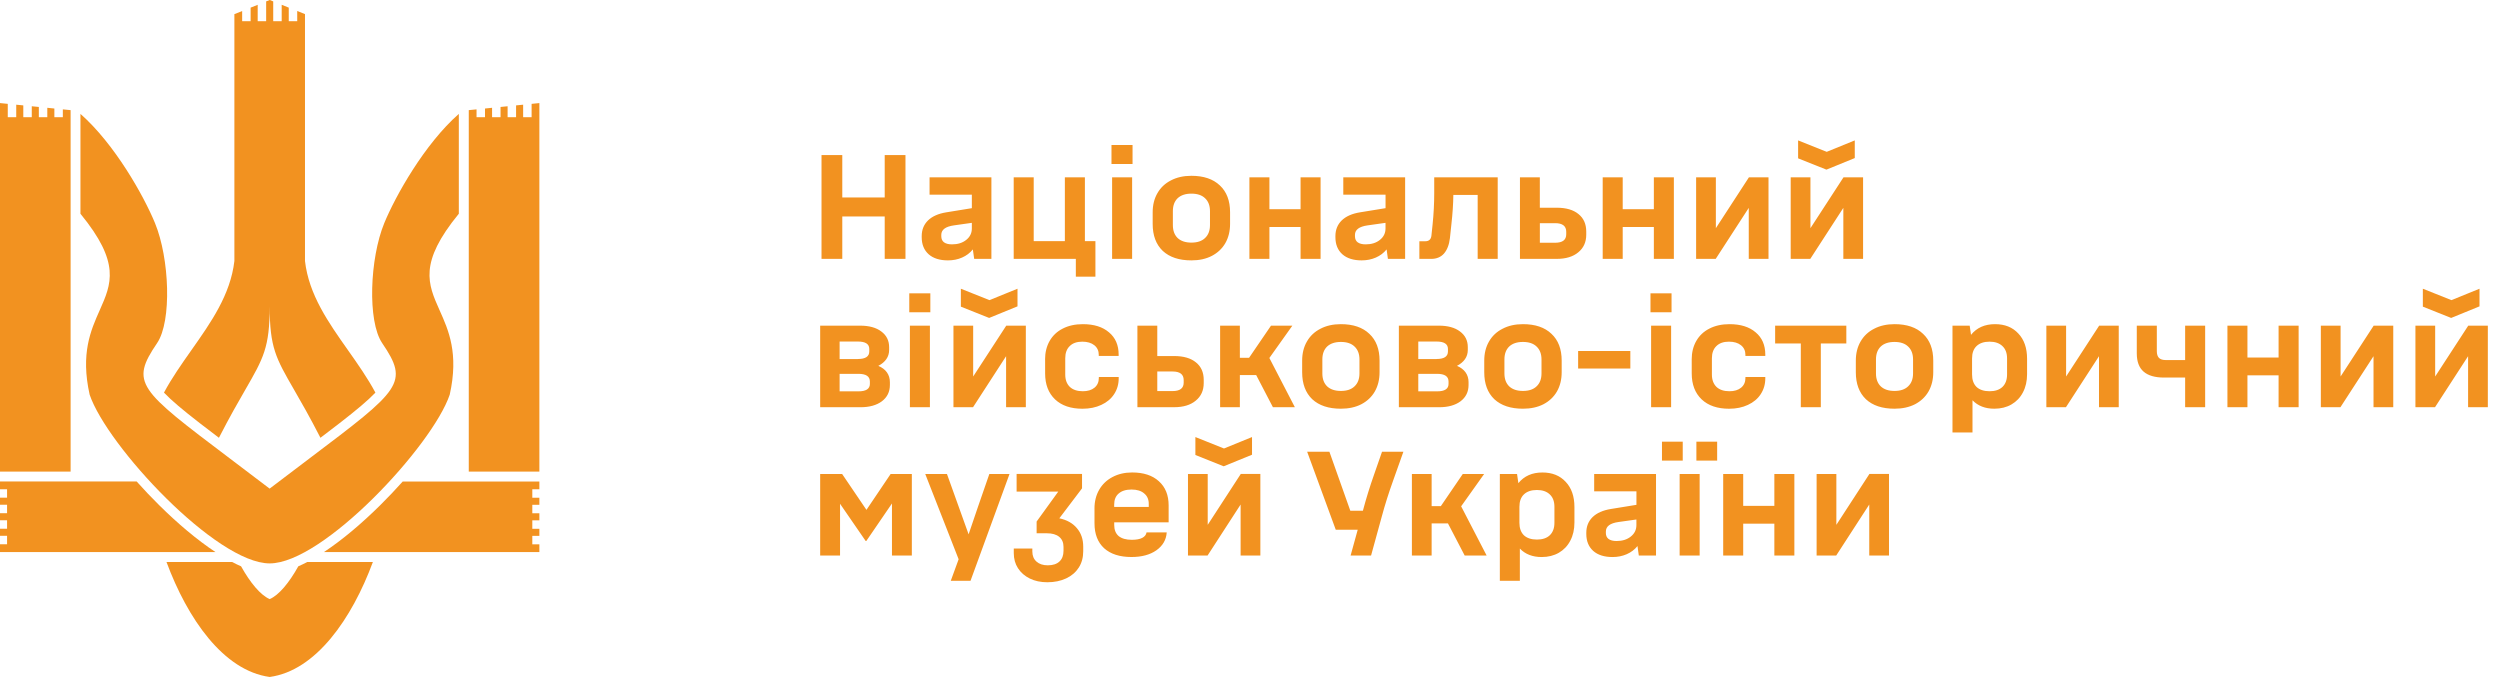 <?xml version="1.0" encoding="utf-8"?>
<!-- Generator: Adobe Illustrator 25.3.1, SVG Export Plug-In . SVG Version: 6.00 Build 0)  -->
<svg version="1.1" id="Layer_1" xmlns="http://www.w3.org/2000/svg" xmlns:xlink="http://www.w3.org/1999/xlink" x="0px" y="0px"
	 viewBox="0 0 927 251.01" style="enable-background:new 0 0 927 251.01;" xml:space="preserve">
<style type="text/css">
	.st0{fill:#F29220;}
</style>
<path class="st0" d="M86.91,5.24l2.88-1.15v3.77h3.14V2.83l2.62-1.05v6.07h3.14V0.52L100,0l0,0v0l0,0l1.31,0.52v7.33h3.14V1.78
	l2.62,1.05v5.03h3.14V4.08l2.88,1.15v91.55c1.44,12.51,8.68,22.78,15.94,33.06c3.63,5.15,7.26,10.3,10.17,15.74
	c-2.75,2.9-6.99,6.44-13.2,11.26c-2.18,1.69-4.57,3.51-7.18,5.49c-3.99-7.79-7.22-13.39-9.8-17.86l0,0l0,0
	c-6.7-11.61-9.02-15.64-9.02-30.86l0,0c0,15.22-2.32,19.25-9.02,30.86c-2.58,4.47-5.81,10.07-9.8,17.86c-2.61-1.98-5-3.8-7.18-5.49
	c-6.21-4.82-10.45-8.36-13.2-11.26c2.91-5.44,6.54-10.59,10.17-15.74c7.25-10.29,14.49-20.55,15.94-33.07V5.24z"/>
<polygon class="st0" points="0,38.22 2.88,38.51 2.88,43.46 6.02,43.46 6.02,38.82 8.64,39.08 8.64,43.46 11.78,43.46 11.78,39.4 
	14.4,39.66 14.4,43.46 17.54,43.46 17.54,39.97 20.16,40.24 20.16,43.46 23.3,43.46 23.3,40.55 26.18,40.84 26.18,174.87 0,174.87 
	"/>
<polygon class="st0" points="182.46,39.97 182.46,43.46 185.6,43.46 185.6,39.66 188.22,39.4 188.22,43.46 191.36,43.46 
	191.36,39.08 193.98,38.82 193.98,43.46 197.12,43.46 197.12,38.51 200,38.22 200,174.87 173.82,174.87 173.82,40.84 176.7,40.55 
	176.7,43.46 179.84,43.46 179.84,40.24 "/>
<path class="st0" d="M197.38,184.55H200v2.62h-2.62v3.14H200v2.62h-2.62v3.14H200v2.62h-2.62v3.14H200v2.88h-79.89
	c6.88-4.54,14.11-10.69,20.85-17.36c2.89-2.86,5.7-5.82,8.37-8.81H200v2.88h-2.62V184.55z"/>
<path class="st0" d="M2.62,184.55v-3.14H0v-2.88h50.67c2.67,2.99,5.49,5.96,8.37,8.81c6.74,6.67,13.97,12.82,20.85,17.36H0v-2.88
	h2.62v-3.14H0v-2.62h2.62v-3.14H0v-2.62h2.62l0-3.14H0v-2.62H2.62z"/>
<path class="st0" d="M61.73,208.38h24.32c1.12,0.59,2.23,1.13,3.34,1.61c3.4,6.09,7.19,10.67,10.61,12.16c-0.04,0,0.03,0,0,0
	c3.43-1.48,7.21-6.07,10.61-12.16c1.11-0.48,2.22-1.02,3.34-1.61h24.32c-7.8,21.04-21.11,40.29-38.27,42.64l0-0.03
	c0-0.67,0,0.03,0,0.03C82.83,248.67,69.53,229.41,61.73,208.38z"/>
<path class="st0" d="M166.76,146.34c-6.44,19-46.98,62.57-66.76,62.57l0,0c-19.78,0-60.31-43.56-66.76-62.57
	c-3.41-15.26,0.42-23.86,3.73-31.3c4.35-9.77,7.82-17.55-7.14-35.78V42.23c12.71,11.19,23.48,30.38,27.64,40.49
	c5.39,13.09,6.29,36.39,0.78,44.5c-10.06,14.82-6.98,17.14,26.85,42.68c4.42,3.34,9.37,7.07,14.88,11.28l0,0
	c5.51-4.21,10.46-7.94,14.88-11.28c33.84-25.54,36.92-27.86,26.85-42.68c-5.51-8.12-4.61-31.41,0.78-44.5
	c4.17-10.11,14.93-29.31,27.64-40.49v37.02c-14.95,18.24-11.49,26.02-7.14,35.78C166.34,122.47,170.17,131.07,166.76,146.34z"/>
<path class="st0" d="M673.6,175.75h7.32v8.08v10.78l12.26-18.87h7.26V206h-7.32v-8.14v-10.78L680.86,206h-7.26V175.75z
	 M646.38,175.75v11.82h11.55v-11.82h7.42V206h-7.42v-11.82h-11.55V206h-7.42v-30.25H646.38z M629.02,163.76h7.7v7.04h-7.7V163.76z
	 M623.96,163.76v7.04h-7.7v-7.04H623.96z M630.23,175.75V206h-7.42v-30.25H630.23z M595.45,197.59c0,0.99,0.33,1.74,0.99,2.25
	c0.7,0.51,1.69,0.77,2.97,0.77c2.16,0,3.92-0.55,5.28-1.65c1.39-1.1,2.09-2.51,2.09-4.24v-2.09l-6.65,0.93
	c-3.12,0.44-4.67,1.61-4.67,3.52V197.59z M597.93,206.55c-3.04,0-5.43-0.75-7.15-2.26c-1.72-1.54-2.58-3.65-2.58-6.32v-0.44
	c0-2.31,0.77-4.24,2.31-5.77c1.58-1.54,3.85-2.55,6.82-3.03l9.46-1.54v-5.01h-15.67v-6.43h22.93V206h-6.38l-0.49-3.52
	c-1.06,1.32-2.4,2.33-4.02,3.03C601.57,206.2,599.83,206.55,597.93,206.55z M563.4,193.85c0,1.98,0.55,3.52,1.65,4.62
	c1.14,1.06,2.75,1.6,4.84,1.6c2.05,0,3.65-0.53,4.78-1.6c1.14-1.1,1.71-2.64,1.71-4.62v-5.94c0-1.98-0.57-3.5-1.71-4.57
	c-1.14-1.1-2.73-1.65-4.78-1.65c-2.09,0-3.7,0.55-4.84,1.65c-1.1,1.06-1.65,2.59-1.65,4.57V193.85z M571.65,206.55
	c-3.37,0-6.07-1.04-8.09-3.14v11.94h-7.42v-39.6h6.38l0.49,3.41c2.13-2.64,5.1-3.96,8.91-3.96c3.63,0,6.51,1.15,8.64,3.47
	c2.16,2.27,3.24,5.39,3.24,9.35v5.72c0,2.57-0.51,4.82-1.54,6.76c-0.99,1.91-2.4,3.39-4.23,4.46
	C576.19,206.02,574.07,206.55,571.65,206.55z M523.53,175.75h7.32v11.93h3.41l8.14-11.93h7.92l-8.53,11.99l9.46,18.26h-8.14
	l-6.21-11.93h-6.05V206h-7.32V175.75z M492.94,167.5l7.76,21.89h4.67l0.05-0.22c1.17-4.4,2.53-8.78,4.07-13.15l2.97-8.52h7.92
	l-3.85,10.83c-1.65,4.62-3.03,8.97-4.12,13.04L508.39,206h-7.59l2.64-9.57h-8.14l-10.61-28.93H492.94z M443.25,168.71v-6.65
	l10.61,4.24l10.39-4.24v6.55l-10.5,4.29L443.25,168.71z M440.5,175.75h7.32v8.08v10.78l12.26-18.87h7.26V206h-7.32v-8.14v-10.78
	L447.76,206h-7.26V175.75z M425.96,187.96v-0.94c0.04-1.72-0.51-3.06-1.65-4.01c-1.1-0.99-2.68-1.49-4.73-1.49s-3.65,0.49-4.79,1.49
	c-1.1,0.95-1.65,2.31-1.65,4.07v0.88H425.96z M405.83,188.57c0-2.64,0.59-4.97,1.76-6.99c1.17-2.02,2.8-3.57,4.89-4.68
	c2.13-1.14,4.57-1.71,7.32-1.71c4.22,0,7.52,1.08,9.9,3.25c2.42,2.16,3.63,5.15,3.63,8.96v6.27h-20.18v0.99
	c0,1.8,0.55,3.17,1.65,4.12c1.14,0.92,2.77,1.38,4.89,1.38c1.65,0,2.93-0.24,3.85-0.71s1.45-1.15,1.6-2.04h7.48
	c-0.18,2.75-1.47,4.97-3.85,6.65c-2.35,1.65-5.43,2.48-9.24,2.48c-4.33,0-7.7-1.08-10.12-3.25c-2.38-2.2-3.57-5.28-3.57-9.24V188.57
	z M388.34,215.9c-2.46,0-4.62-0.46-6.49-1.38c-1.87-0.92-3.34-2.2-4.4-3.85c-1.03-1.61-1.54-3.46-1.54-5.56v-1.71h6.88v1.1
	c0,1.58,0.51,2.82,1.54,3.74s2.42,1.38,4.18,1.38c1.91,0,3.36-0.48,4.35-1.43c0.99-0.92,1.49-2.24,1.49-3.96v-1.43
	c0-1.61-0.53-2.86-1.6-3.74c-1.06-0.88-2.58-1.32-4.57-1.32h-3.8v-4.35l8.03-11.11h-15.45v-6.54h24.26v5.34l-8.42,11.11
	c2.79,0.59,4.95,1.8,6.49,3.63c1.58,1.83,2.37,4.12,2.37,6.88v1.71c0,2.31-0.55,4.33-1.65,6.05c-1.1,1.72-2.66,3.06-4.68,4.01
	C393.31,215.42,390.98,215.9,388.34,215.9z M351.13,175.75l8.03,22.38l3.46-10.17l4.23-12.21h7.48l-14.46,39.6h-7.32l2.91-7.98
	l-12.38-31.62H351.13z M304.12,175.75h8.14l9.02,13.31l8.97-13.31h7.86V206h-7.37v-19.31l-9.52,13.92h-0.22l-9.51-13.81V206h-7.37
	V175.75z M898.39,113.71v-6.65l10.61,4.23l10.4-4.23v6.54l-10.51,4.29L898.39,113.71z M895.64,120.75h7.32v8.08v10.78l12.27-18.86
	h7.26V151h-7.32v-8.14v-10.78L902.9,151h-7.26V120.75z M860.57,120.75h7.32v8.08v10.78l12.27-18.86h7.26V151h-7.32v-8.14v-10.78
	L867.83,151h-7.26V120.75z M833.35,120.75v11.82h11.55v-11.82h7.43V151h-7.43v-11.82h-11.55V151h-7.42v-30.25H833.35z M802.44,140
	c-3.37,0-5.9-0.73-7.59-2.2c-1.69-1.47-2.53-3.72-2.53-6.76v-10.29h7.43v9.46c0,1.14,0.27,1.98,0.82,2.53
	c0.55,0.51,1.39,0.77,2.53,0.77h7.15v-12.76h7.42V151h-7.42v-11H802.44z M758.79,120.75h7.32v8.08v10.78l12.26-18.86h7.26V151h-7.32
	v-8.14v-10.78L766.05,151h-7.26V120.75z M731.24,138.85c0,1.98,0.55,3.52,1.65,4.62c1.14,1.06,2.75,1.6,4.84,1.6
	c2.05,0,3.65-0.53,4.78-1.6c1.14-1.1,1.71-2.64,1.71-4.62v-5.94c0-1.98-0.57-3.5-1.71-4.57c-1.14-1.1-2.73-1.65-4.78-1.65
	c-2.09,0-3.7,0.55-4.84,1.65c-1.1,1.06-1.65,2.58-1.65,4.57V138.85z M739.49,151.55c-3.37,0-6.07-1.04-8.09-3.13v11.93h-7.42v-39.6
	h6.38l0.49,3.41c2.13-2.64,5.1-3.96,8.91-3.96c3.63,0,6.51,1.15,8.64,3.47c2.16,2.27,3.24,5.39,3.24,9.35v5.72
	c0,2.57-0.51,4.82-1.54,6.76c-0.99,1.91-2.4,3.39-4.23,4.46C744.04,151.02,741.91,151.55,739.49,151.55z M695.61,138.46
	c0,2.05,0.59,3.65,1.76,4.79c1.21,1.14,2.91,1.71,5.11,1.71c2.2,0,3.89-0.57,5.06-1.71c1.21-1.14,1.82-2.73,1.82-4.79v-5.17
	c0-2.05-0.61-3.65-1.82-4.79c-1.17-1.14-2.86-1.71-5.06-1.71c-2.2,0-3.91,0.57-5.11,1.71c-1.17,1.14-1.76,2.73-1.76,4.79V138.46z
	 M702.49,151.55c-4.55,0-8.09-1.17-10.61-3.52c-2.49-2.38-3.74-5.72-3.74-10.01v-4.29c0-2.71,0.59-5.08,1.76-7.09
	c1.17-2.05,2.84-3.63,5.01-4.73c2.16-1.14,4.69-1.71,7.59-1.71c4.55,0,8.07,1.19,10.56,3.58c2.53,2.35,3.79,5.67,3.79,9.95v4.29
	c0,2.71-0.59,5.1-1.76,7.15c-1.17,2.02-2.84,3.59-5.01,4.73C707.91,151,705.38,151.55,702.49,151.55z M684.62,127.35h-9.46V151
	h-7.42v-23.65h-9.52v-6.6h26.4V127.35z M627.28,133.29c0-2.6,0.57-4.9,1.71-6.88s2.75-3.5,4.84-4.56c2.13-1.1,4.62-1.65,7.48-1.65
	c4.11,0,7.33,1.01,9.68,3.03c2.38,1.98,3.58,4.73,3.58,8.25v0.49h-7.37v-0.39c0-1.5-0.55-2.69-1.65-3.57
	c-1.1-0.88-2.58-1.32-4.46-1.32c-2.02,0-3.57,0.55-4.67,1.65c-1.1,1.06-1.65,2.57-1.65,4.51v6.05c0,1.94,0.57,3.46,1.7,4.57
	c1.14,1.06,2.73,1.6,4.79,1.6c1.83,0,3.28-0.44,4.34-1.32c1.06-0.88,1.6-2.07,1.6-3.57v-0.39h7.37v0.49c0,2.2-0.57,4.16-1.71,5.89
	c-1.1,1.69-2.68,3.01-4.73,3.96c-2.02,0.95-4.35,1.43-6.98,1.43c-4.33,0-7.72-1.15-10.18-3.47c-2.46-2.35-3.68-5.55-3.68-9.62
	V133.29z M619.81,108.76v7.04H612v-7.04H619.81z M619.65,120.75V151h-7.42v-30.25H619.65z M604.53,136.64h-19.36v-6.49h19.36V136.64
	z M557.84,138.46c0,2.05,0.59,3.65,1.76,4.79c1.21,1.14,2.91,1.71,5.11,1.71c2.2,0,3.89-0.57,5.06-1.71
	c1.21-1.14,1.82-2.73,1.82-4.79v-5.17c0-2.05-0.61-3.65-1.82-4.79c-1.17-1.14-2.86-1.71-5.06-1.71c-2.2,0-3.91,0.57-5.11,1.71
	c-1.17,1.14-1.76,2.73-1.76,4.79V138.46z M564.72,151.55c-4.55,0-8.09-1.17-10.62-3.52c-2.49-2.38-3.74-5.72-3.74-10.01v-4.29
	c0-2.71,0.59-5.08,1.76-7.09c1.17-2.05,2.84-3.63,5.01-4.73c2.16-1.14,4.69-1.71,7.59-1.71c4.55,0,8.07,1.19,10.56,3.58
	c2.53,2.35,3.79,5.67,3.79,9.95v4.29c0,2.71-0.59,5.1-1.76,7.15c-1.17,2.02-2.84,3.59-5.01,4.73
	C570.15,151,567.62,151.55,564.72,151.55z M532.67,133.12c2.82,0,4.23-0.93,4.23-2.8v-0.93c0-1.83-1.41-2.75-4.23-2.75h-6.77v6.49
	H532.67z M532.89,145.11c2.82,0,4.23-0.92,4.23-2.75v-0.88c0-1.91-1.41-2.86-4.23-2.86h-6.99v6.49H532.89z M518.7,120.75h14.79
	c3.34,0,5.96,0.71,7.86,2.15c1.94,1.43,2.91,3.37,2.91,5.83v1.04c0,1.28-0.35,2.42-1.04,3.41c-0.7,0.99-1.69,1.82-2.97,2.48
	c1.39,0.59,2.46,1.39,3.19,2.42s1.1,2.24,1.1,3.63v1.04c0,2.53-0.99,4.55-2.97,6.05c-1.98,1.47-4.62,2.2-7.92,2.2H518.7V120.75z
	 M490.33,138.46c0,2.05,0.59,3.65,1.76,4.79c1.21,1.14,2.92,1.71,5.12,1.71c2.2,0,3.89-0.57,5.06-1.71
	c1.21-1.14,1.82-2.73,1.82-4.79v-5.17c0-2.05-0.61-3.65-1.82-4.79c-1.17-1.14-2.86-1.71-5.06-1.71c-2.2,0-3.9,0.57-5.12,1.71
	c-1.17,1.14-1.76,2.73-1.76,4.79V138.46z M497.2,151.55c-4.55,0-8.09-1.17-10.62-3.52c-2.49-2.38-3.74-5.72-3.74-10.01v-4.29
	c0-2.71,0.59-5.08,1.76-7.09c1.17-2.05,2.84-3.63,5-4.73c2.16-1.14,4.69-1.71,7.59-1.71c4.55,0,8.07,1.19,10.56,3.58
	c2.53,2.35,3.79,5.67,3.79,9.95v4.29c0,2.71-0.59,5.1-1.76,7.15c-1.17,2.02-2.84,3.59-5.01,4.73
	C502.63,151,500.1,151.55,497.2,151.55z M452.42,120.75h7.32v11.93h3.41l8.14-11.93h7.92l-8.53,11.99l9.46,18.26H472l-6.21-11.93
	h-6.05V151h-7.32V120.75z M434.79,145.01c2.75,0,4.12-1.05,4.12-3.14v-0.93c0-2.13-1.38-3.19-4.12-3.19h-5.67v7.26H434.79z
	 M421.75,120.75h7.37v11.27h6.27c3.48,0,6.18,0.79,8.09,2.37c1.91,1.54,2.86,3.7,2.86,6.49v1.15c0,2.75-0.99,4.93-2.97,6.54
	c-1.94,1.61-4.6,2.42-7.98,2.42h-13.64V120.75z M387.51,133.29c0-2.6,0.57-4.9,1.7-6.88c1.14-1.98,2.75-3.5,4.84-4.56
	c2.13-1.1,4.62-1.65,7.48-1.65c4.11,0,7.33,1.01,9.68,3.03c2.38,1.98,3.58,4.73,3.58,8.25v0.49h-7.37v-0.39
	c0-1.5-0.55-2.69-1.65-3.57c-1.1-0.88-2.59-1.32-4.46-1.32c-2.02,0-3.58,0.55-4.67,1.65c-1.1,1.06-1.65,2.57-1.65,4.51v6.05
	c0,1.94,0.57,3.46,1.71,4.57c1.14,1.06,2.73,1.6,4.79,1.6c1.83,0,3.28-0.44,4.35-1.32c1.06-0.88,1.6-2.07,1.6-3.57v-0.39h7.37v0.49
	c0,2.2-0.57,4.16-1.71,5.89c-1.1,1.69-2.68,3.01-4.73,3.96c-2.02,0.95-4.35,1.43-6.99,1.43c-4.33,0-7.72-1.15-10.17-3.47
	c-2.46-2.35-3.68-5.55-3.68-9.62V133.29z M356.29,113.71v-6.65l10.61,4.23l10.39-4.23v6.54l-10.51,4.29L356.29,113.71z
	 M353.54,120.75h7.31v8.08v10.78l12.27-18.86h7.26V151h-7.32v-8.14v-10.78L360.8,151h-7.26V120.75z M344.97,108.76v7.04h-7.81v-7.04
	H344.97z M344.81,120.75V151h-7.42v-30.25H344.81z M318.1,133.12c2.82,0,4.23-0.93,4.23-2.8v-0.93c0-1.83-1.41-2.75-4.23-2.75h-6.77
	v6.49H318.1z M318.31,145.11c2.82,0,4.24-0.92,4.24-2.75v-0.88c0-1.91-1.41-2.86-4.24-2.86h-6.98v6.49H318.31z M304.12,120.75h14.79
	c3.34,0,5.96,0.71,7.86,2.15c1.94,1.43,2.92,3.37,2.92,5.83v1.04c0,1.28-0.35,2.42-1.04,3.41c-0.7,0.99-1.69,1.82-2.97,2.48
	c1.39,0.59,2.46,1.39,3.19,2.42c0.73,1.03,1.1,2.24,1.1,3.63v1.04c0,2.53-0.99,4.55-2.97,6.05c-1.98,1.47-4.62,2.2-7.92,2.2h-14.96
	V120.75z M666.74,58.71v-6.65l10.61,4.24l10.4-4.24v6.55l-10.51,4.29L666.74,58.71z M663.99,65.75h7.32v8.08v10.78l12.26-18.86h7.26
	V96h-7.32v-8.14V77.08L671.25,96h-7.26V65.75z M628.92,65.75h7.32v8.08v10.78l12.26-18.86h7.26V96h-7.32v-8.14V77.08L636.18,96
	h-7.26V65.75z M601.7,65.75v11.82h11.55V65.75h7.42V96h-7.42V84.18H601.7V96h-7.42V65.75H601.7z M576.64,90.01
	c2.75,0,4.12-1.04,4.12-3.14v-0.93c0-2.13-1.38-3.19-4.12-3.19h-5.66v7.26H576.64z M563.6,65.75h7.37v11.27h6.27
	c3.48,0,6.18,0.79,8.08,2.37c1.91,1.54,2.86,3.7,2.86,6.49v1.15c0,2.75-0.99,4.93-2.97,6.54c-1.94,1.61-4.6,2.42-7.97,2.42H563.6
	V65.75z M526.31,89.46h2.15c1.39,0,2.16-0.7,2.31-2.09l0.44-4.18c0.4-3.92,0.6-7.79,0.6-11.6v-5.83h23.54V96h-7.43V72.29h-9.02
	c-0.04,3.34-0.28,6.95-0.72,10.84l-0.55,5.17c-0.29,2.46-1.03,4.36-2.2,5.72c-1.17,1.32-2.77,1.98-4.78,1.98h-4.35V89.46z
	 M502.42,87.59c0,0.99,0.33,1.74,0.99,2.25c0.7,0.51,1.69,0.77,2.97,0.77c2.16,0,3.92-0.55,5.28-1.65c1.39-1.1,2.09-2.51,2.09-4.24
	v-2.09l-6.65,0.94c-3.12,0.44-4.68,1.61-4.68,3.52V87.59z M504.9,96.55c-3.04,0-5.43-0.75-7.15-2.26c-1.72-1.54-2.58-3.65-2.58-6.32
	v-0.44c0-2.31,0.77-4.24,2.31-5.77c1.58-1.54,3.85-2.55,6.82-3.03l9.46-1.54v-5.01h-15.67v-6.43h22.93V96h-6.38l-0.49-3.52
	c-1.06,1.32-2.4,2.33-4.01,3.03C508.55,96.2,506.81,96.55,504.9,96.55z M470.7,65.75v11.82h11.55V65.75h7.42V96h-7.42V84.18H470.7
	V96h-7.42V65.75H470.7z M434.9,83.46c0,2.05,0.59,3.65,1.76,4.79c1.21,1.14,2.92,1.71,5.12,1.71c2.2,0,3.89-0.57,5.06-1.71
	c1.21-1.14,1.82-2.73,1.82-4.79v-5.17c0-2.05-0.61-3.65-1.82-4.78c-1.17-1.14-2.86-1.71-5.06-1.71c-2.2,0-3.9,0.57-5.12,1.71
	c-1.17,1.14-1.76,2.73-1.76,4.78V83.46z M441.77,96.55c-4.55,0-8.09-1.17-10.62-3.52c-2.49-2.38-3.74-5.72-3.74-10.01v-4.29
	c0-2.71,0.59-5.08,1.76-7.1c1.17-2.05,2.84-3.63,5-4.73c2.16-1.14,4.69-1.71,7.59-1.71c4.55,0,8.07,1.19,10.56,3.57
	c2.53,2.35,3.79,5.67,3.79,9.96v4.29c0,2.71-0.59,5.1-1.76,7.15c-1.17,2.02-2.84,3.59-5.01,4.73C447.2,96,444.67,96.55,441.77,96.55
	z M419.95,53.76v7.04h-7.81v-7.04H419.95z M419.79,65.75V96h-7.42V65.75H419.79z M375.88,65.75h7.42V89.4h11.55V65.75h7.43V89.4h3.9
	v13.2h-7.26V96h-23.04V65.75z M349.03,87.59c0,0.99,0.33,1.74,0.99,2.25c0.7,0.51,1.69,0.77,2.97,0.77c2.16,0,3.92-0.55,5.28-1.65
	c1.39-1.1,2.09-2.51,2.09-4.24v-2.09l-6.65,0.94c-3.12,0.44-4.68,1.61-4.68,3.52V87.59z M351.5,96.55c-3.04,0-5.43-0.75-7.15-2.26
	c-1.72-1.54-2.58-3.65-2.58-6.32v-0.44c0-2.31,0.77-4.24,2.31-5.77c1.58-1.54,3.85-2.55,6.82-3.03l9.46-1.54v-5.01h-15.68v-6.43
	h22.93V96h-6.38l-0.5-3.52c-1.06,1.32-2.4,2.33-4.01,3.03C355.15,96.2,353.41,96.55,351.5,96.55z M312.32,57.5v15.73h15.73V57.5h7.7
	V96h-7.7V80.27h-15.73V96h-7.7V57.5H312.32z"/>
</svg>
